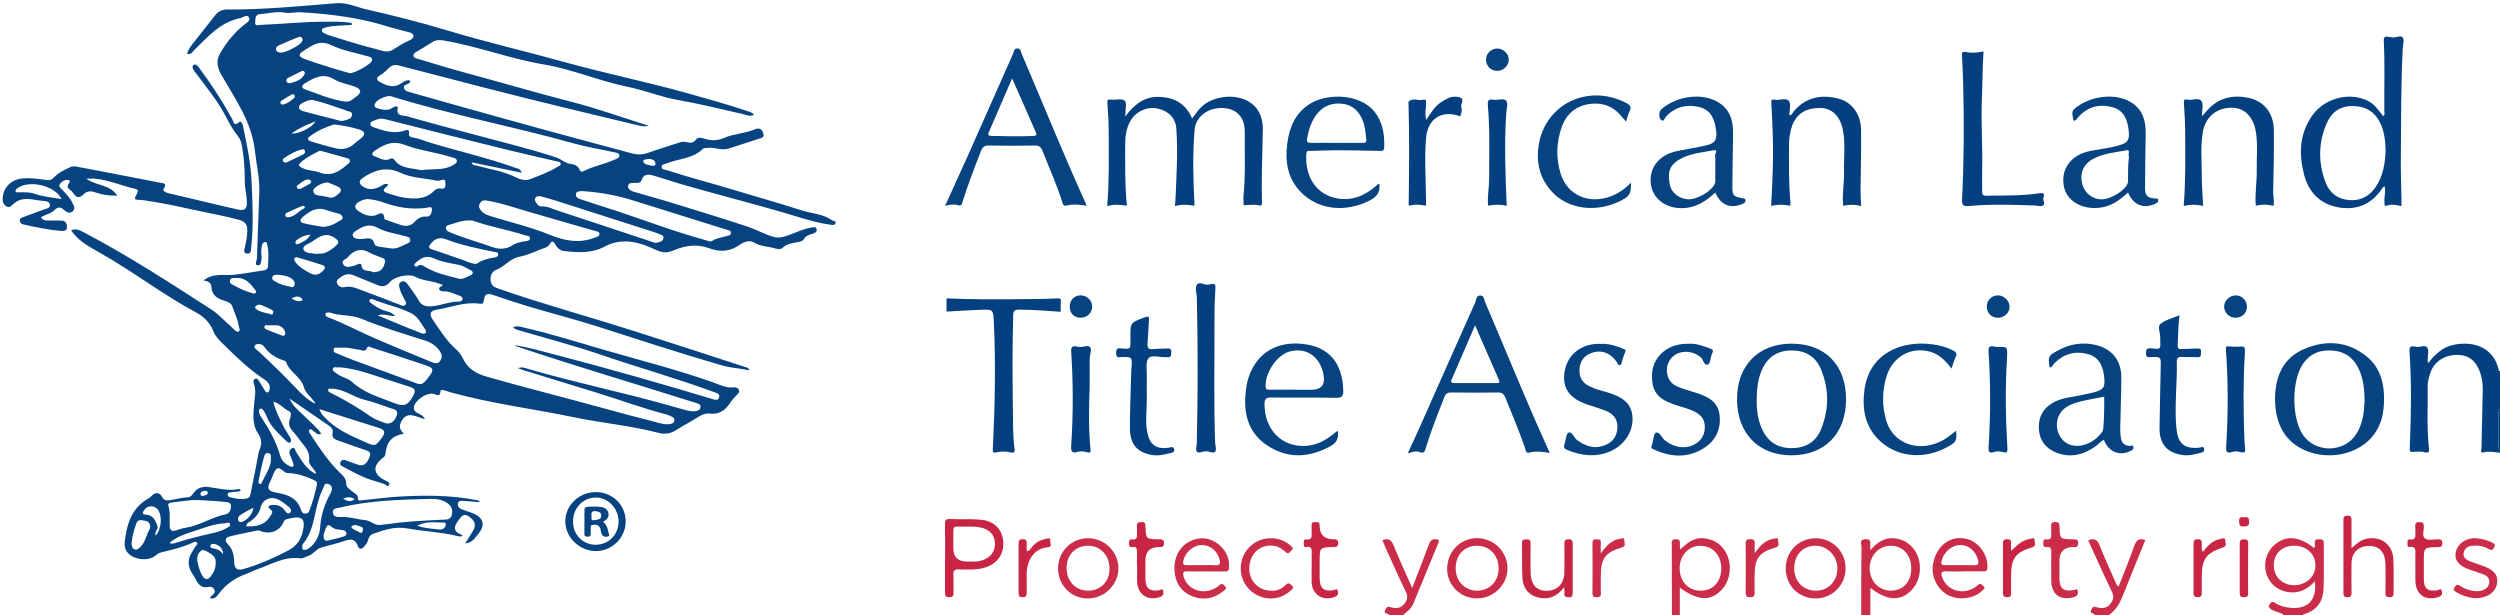 <svg xmlns="http://www.w3.org/2000/svg" id="Layer_2" viewBox="0 0 534.91 131.69"><defs><style>.cls-1{fill:#04407f;}.cls-2{fill:#c82443;}.cls-3{fill:#ca2c4a;}.cls-4{fill:#074381;}</style></defs><g id="Layer_1-2"><g><path class="cls-1" d="M534.91,96.87c-1.15-.09-2.27-.39-3.46-.09-.86,.22-.5-.58-.5-.93,.07-4.16,.18-8.31,.27-12.47,.02-1.17-.14-2.33-.49-3.45-.81-2.59-2.39-3.91-4.77-3.99-2.78-.1-5.07,1.34-5.94,3.79-.36,1.01-.62,2.05-.59,3.14,.09,4.3-.23,8.6,.27,12.89,.09,.74,.06,1.32-1,.99-.52-.16-1.12-.14-1.67-.1-1.58,.13-1.47,.16-1.4-1.5,.27-6.63,.37-13.27-.08-19.89-.07-.99,.16-1.28,1.09-1.11,.05,0,.1-.01,.14,0,.86,.39,2.07-.57,2.58,.26,.4,.64,.07,1.73,.07,2.61,0,.17,.03,.35,.06,.72,1.51-1.89,3.07-3.42,5.38-3.93,4.11-.92,8.61,.35,9.74,5.25,.04,.19,.08,.36,.3,.4v8.14c-.44,.36-.28,.85-.28,1.3-.02,1.94-.02,3.89,0,5.83,0,.53-.21,1.12,.28,1.58v.56Z"></path><path class="cls-3" d="M488.79,131.69c-.79-.76-1.97-.68-2.82-1.31-.4-.3-.74-.46-.35-1.08,.36-.57,.58-.67,1.17-.3,1.03,.66,2.19,.98,3.44,1.07,3.64,.27,5.57-1.79,5.05-5.66-1.6,1.67-3.41,2.67-5.74,2.27-1.44-.24-2.66-.87-3.59-2-1.86-2.26-1.67-5.74,.39-7.8,2.43-2.42,5.53-2.3,8.78,.39,.3-.31,.19-.7,.16-1.03-.09-.86,.42-.84,1.04-.86,.67-.02,.89,.2,.89,.88-.03,3.18,.07,6.37-.04,9.54-.09,2.63-1.22,4.67-3.93,5.52-.2,.06-.49,.03-.51,.36h-3.94Zm2.09-14.92c-2.63,0-4.37,1.67-4.37,4.2,0,2.46,1.87,4.26,4.4,4.24,2.54-.02,4.48-1.82,4.51-4.19,.03-2.46-1.89-4.26-4.54-4.26Z"></path><path class="cls-3" d="M398.23,131.69c.01-4.9,0-9.81,.06-14.71,0-.58-.55-1.54,.83-1.61,1.42-.07,.98,.86,1.04,1.56,.02,.18,.03,.36,.07,.76,1.42-1.65,3-2.73,5.12-2.51,1.48,.15,2.79,.77,3.8,1.89,2.22,2.43,2.19,6.7-.06,9.1-2.38,2.54-5.2,2.45-8.9-.37v5.9h-1.97Zm10.72-9.98c.03-2.9-1.76-4.93-4.37-4.94-2.51-.01-4.49,2.04-4.54,4.71-.05,2.74,1.9,4.88,4.47,4.9,2.66,.02,4.4-1.82,4.43-4.68Z"></path><path class="cls-3" d="M357.73,131.69c-.01-5-.03-10-.03-15,0-.62-.21-1.33,.89-1.32,1.15,.01,.77,.79,.84,1.36,.02,.18,.03,.37,.06,.86,1.48-1.39,2.91-2.6,4.92-2.43,1.98,.16,3.56,1,4.66,2.7,1.68,2.61,1.3,6.42-.87,8.52-2.37,2.29-4.87,2.15-8.78-.62v5.93h-1.69Zm1.65-10.12c0,2.84,1.85,4.82,4.52,4.82,2.61,0,4.38-1.92,4.39-4.76,.01-2.85-1.86-4.86-4.5-4.85-2.5,0-4.41,2.08-4.41,4.8Z"></path><path class="cls-3" d="M297.27,131.69c-.02-.23-.2-.26-.38-.33-.37-.16-.82-.26-.49-.87,.23-.43,.3-.79,1-.6,1.04,.29,2.14,.41,2.98-.58,.67-.8,.98-1.56,.44-2.65-1.52-3.1-2.9-6.26-4.33-9.4-.25-.55-.47-1.11-.71-1.69,1.32-.48,1.95-.03,2.44,1.2,1.17,2.93,2.51,5.79,3.94,9.04,1.29-3.35,2.48-6.34,3.59-9.37,.29-.77,.66-1.14,1.51-1.05,.54,.06,.77,.13,.51,.75-1.81,4.34-3.58,8.7-5.38,13.05-.46,1.11-1.43,1.77-2.31,2.51h-2.81Z"></path><path class="cls-3" d="M448.29,131.69c-.02-.57-1.36-.25-.82-1.23,.23-.42,.3-.77,1-.57,1.14,.33,2.32,.38,3.15-.79,.55-.77,.74-1.47,.27-2.44-1.75-3.64-3.39-7.34-5.1-11.07,1.29-.46,1.97-.16,2.46,1.11,1.01,2.6,2.19,5.13,3.32,7.69,.16,.37,.23,.82,.74,1.11,1.14-2.92,2.33-5.8,3.36-8.73,.43-1.21,1.02-1.68,2.36-1.23-1.57,3.87-3.17,7.73-4.7,11.62-.71,1.8-1.55,3.45-3.24,4.52h-2.81Z"></path><path class="cls-4" d="M534.91,96.31c-.49-.45-.27-1.05-.28-1.58-.03-1.94-.02-3.89,0-5.83,0-.44-.16-.94,.28-1.3v8.7Z"></path><path class="cls-4" d="M160.25,79.22c-1.97-.41-3.9-.5-5.78-1.04-8.99-2.59-17.88-5.53-26.79-8.37-4.79-1.52-9.66-2.77-14.48-4.2-2.58-.77-5.14-1.64-7.69-2.5-1.3-.44-1.83-.19-1.98,1.16-.07,.68-.4,.79-.91,.71-3.2-.47-6.15,.81-9.21,1.29-1.36,.21-1.64,.94-.84,2.09,1.56,2.26,2.98,4.63,5.12,6.46,.68,.58,1.14,1.47,1.58,2.29,1.08,2.01,2.86,2.91,4.97,3.51,7.61,2.19,15.3,4.09,22.93,6.2,4.71,1.3,9.44,2.55,14.17,3.76,.77,.2,1.55,.3,2.33,.08,.33-.09,.58-.29,.62-.67,.04-.37-.11-.63-.45-.78-.38-.17-.75-.39-1.15-.5-5.18-1.35-10.2-3.21-15.31-4.78-5.21-1.6-10.42-3.2-15.63-4.8-.25-.08-.49-.19-.91-.36,.83-.31,1.43-.07,2.01,.11,10.05,2.97,20.34,5.03,30.42,7.9,1.25,.36,2.5,.73,3.77,1.05,.49,.12,1.02,.2,1.53,.17,.57-.02,1.23-.24,1.32-.84,.1-.67-.54-.81-1.11-.99-12.73-4.02-25.54-7.79-38.19-12.04-.16-.05-.32-.13-.45-.27,2.98,.45,5.86,1.29,8.76,2.05,11.22,2.93,22.37,6.11,33.47,9.45,.52,.16,1.22,.43,1.47-.26,.29-.77-.37-.96-.99-1.19-7.91-2.91-16.02-5.18-23.99-7.91-5.77-1.98-11.67-3.53-17.52-5.24-.52-.15-1.1-.22-1.55-.74,.8-.4,1.56-.11,2.28,.06,6,1.37,11.86,3.23,17.77,4.94,7.55,2.18,15.18,4.13,22.6,6.74,1.49,.52,2.89,1.31,4.56,1.12,.47-.05,.98,.12,1.13,.63,.14,.46-.24,.75-.54,1.06-.45,.47-.92,.95-1.27,1.49-1.06,1.65-2.36,2.7-4.5,2.43-1.04-.13-1.99,.43-2.86,.99-1.41,.91-2.93,1.65-4.33,2.56-1.24,.81-2.46,.91-3.73,.57-5.93-1.54-12.04-2.08-18.01-3.32-8.76-1.82-17.67-2.91-26.32-5.31-.54-.15-1.06-.34-1.6-.49-.27-.08-.71-.13-.72,.17-.05,1.4-.87,.75-1.5,.61-1.48-.34-3.99,1.37-4.2,2.87-.09,.63,.29,.93,.74,1.22,.52,.34,1.25,.41,1.62,1.33-1.92-.48-3.91-2.04-5.17,.77-.47,1.04,.04,1.65,.64,2.35-2.54,.44-3.62,1.64-3.92,4.35-.05,.46-.3,.61-.6,.84-2.15,1.68-2.03,3.37,.32,4.68,.12,.07,.27,.09,.38,.17,.33,.23,.95,.39,.71,.87-.3,.59-.72-.03-1.04-.15-1.18-.44-2.41-.73-3.57-1.15-1.9-.7-3.67-1.76-5.48-2.68-.39-.2-.53-.56-.3-.94,.24-.4,.58-.52,1.07-.32,.9,.37,1.84,.67,2.76,.98,1.04,.35,1.76-.19,2.37-1.69,.43-1.07-.28-1.27-1.03-1.52-1.81-.61-3.61-1.24-5.4-1.89-.86-.31-1.8-.5-1.47-1.87,.19-.76-.54-1.24-1.12-1.64-2.6-1.79-5.2-3.58-8.12-5.58,.85,1.87,2.25,2.81,3.39,3.96,1.14,1.15,2.42,2.16,3.41,3.54-.83,.43-1.18-.22-1.64-.52-.26-.17-.52-.59-.82-.35-.38,.3-.06,.69,.13,.99,1.85,2.87,3.75,5.7,6.19,8.13,.71,.71,1.51,1.3,1.48,2.54-.02,.74,.85,1.17,1.4,1.67,.46,.41,1.15,.55,1.11,1.45-.03,.6,.66,.37,1,.34,2.46-.23,4.92-.59,7.38-.74,5.69-.35,11.38-.39,17.02,.73,.27,.05,.58,.02,.64,.44-1.15-.1-2.3-.21-3.44-.28-.5-.03-1.12-.1-1.23,.61-.08,.58,.31,.98,.81,1.19,.82,.33,1.68,.55,2.49,.89,2.17,.88,2.62,2.49,1.14,4.29-.71,.85-1.28,1.97-2.88,2.13,.65-1.03,1.23-1.89,1.73-2.78,.55-.97,.46-1.84-.45-2.62-1.15-.99-1.68-.97-2.56,.24-.08,.11-.15,.23-.24,.35q-1.7,2.19,.97,3.02c-.31,.47-.76,.27-1.12,.19-3.55-.86-7.2-.99-10.78-1.63-2.55-.46-4.89,.33-7.23,1.17-.56,.2-.92,.63-1.05,1.22-.13,.56-.45,1.03-.82,1.45-.53,.61-1.1,.84-1.45-.14-.5-1.4-1.39-1.49-2.66-1.06-1.67,.57-3.4,.97-5.1,1.45-1.11,.31-1.69,1.45-2.8,1.8-.57,.18-1.11,.6-1.72,.52-3.49-.47-6.37,1.39-9.46,2.44-.61,.21-1.18,.55-1.79,.77-2.37,.84-4.43,2.1-5.99,4.14-.46,.61-.96,1.41-1.97,1.23-.08-.36,.14-.48,.31-.63,.36-.3,.79-.57,.56-1.14-.23-.55-.7-.82-1.24-.7-2.16,.5-2.51-1.4-3.33-2.55-.93-1.29-1.32-2.79-.55-4.35,.31-.62,.71-1.21,1.08-1.8,.16-.25,.59-.44,.25-.81-.29-.31-.62-.07-.9,.06-2.05,.93-4.21,1.48-6.39,1.98-.5,.11-.98,.27-1.38,.64-1.65,1.52-5.11,1.08-6.36-.79-.63-.95-.39-2.03-.26-3,.48-3.5,1.75-6.58,5.08-8.38,.25-.14,.42-.34,.61-.54,.75-.77,1.66-.65,2.1,.19,.47,.91,1.09,.9,1.83,.79,1.24-.19,2.45-.57,3.73-.6,.56-.01,.93-.48,1.21-.88,.87-1.25,2.06-1.5,3.45-1.3,2.11,.31,4.21,.86,6.38,.38,.06-.01,.17,.19,.32,.35-.71,.41-1.48,.19-2.18,.38-.26,.07-.59,.01-.64,.39-.04,.33,.16,.57,.44,.64,1.18,.29,2.38,.55,3.6,.29,.91-.19,.86-1.04,.99-1.67,.53-2.46,.98-4.93,1.46-7.39,.09-.46,.14-.94,.33-1.36,.57-1.26,.46-2.36-.33-3.53-1.4-2.1-.95-4.53-.77-6.81,.1-1.25,.4-2.42-.07-3.65-.14-.38-.3-1.03,.28-1.22,.46-.15,.7,.37,.92,.71,.4,.63,.76,1.29,1.17,1.91,.11,.17,.4,.37,.55,.33,.16-.04,.32-.33,.38-.53,.31-1.18-.42-1.83-1.27-2.39-3.19-2.09-5.89-4.75-8.59-7.4-.84-.82-1.7-1.67-2.13-2.76-.73-1.85-2.06-3.16-3.71-4.04-7.17-3.85-13.61-8.86-20.7-12.84-2.26-1.27-4.5-2.47-6.04-4.73,.97-.46,1.77-.08,2.55,.33,9.47,4.96,18.43,10.78,27.41,16.57,1.61,1.04,2.78,2.44,4.2,3.62,.18,.15,.3,.37,.49,.49,.41,.25,.74,.96,1.25,.6,.36-.25-.01-.86-.08-1.31-.19-1.4-.88-2.62-1.29-3.93-.26-.83-.98-1.09-1.69-1.3-1.53-.46-2.74-1.15-2.83-2.99-.04-.92-.79-1.24-1.69-1.36,1.99-1.65,4.26-1.03,6.36-1.21,2.19-.2,4.34-.66,6.51-.93,.53-.07,.92-.38,.93-.9,.03-1.49,.25-2.99-.13-4.47-.07-.29-.03-.74-.49-.72-.35,.02-.6,.35-.66,.65-.12,.54-.16,1.1-.17,1.66-.01,.37,.14,.75,.09,1.11-.1,.62-.09,1.65-.79,1.57-.84-.09-.24-.99-.22-1.52,.15-4.71,.36-9.42,.51-14.13,.1-3.03-.61-5.9-.94-8.84-.67-6.18-4.19-11.05-7.13-16.18-.96-1.67-1.25-3.12-.25-4.81,1.34-2.27,2.95-4.29,5.03-5.95,.5-.4,1.45-.89,1.1-1.57-.42-.83-1.23-.03-1.86,.1-4.28,.83-6.93,3.99-9.84,6.81-.4,.38-.65,1.09-1.55,.85,.32-1.27,1.21-2.16,1.95-3.12,1.3-1.71,2.69-3.35,3.98-5.06,.68-.9,1.5-1.32,2.62-1.32,7.82,.05,15.59-.73,23.37-1.35,2.28-.18,4.26,.82,6.35,1.3,5.8,1.33,11.57,2.77,17.29,4.5,8.33,2.52,16.82,4.47,25.21,6.81,8.79,2.44,17.74,4.24,26.53,6.72,4.12,1.16,8.24,2.31,12.3,3.67,.55,.19,1.18,.26,1.69,.86-.88,.49-1.64,.04-2.32-.12-4.63-1.05-9.23-2.2-13.92-3.02-3.67-.64-7.15-2.09-10.79-2.83-6.08-1.23-11.83-3.76-17.93-4.78-7.28-1.22-14.19-3.91-21.45-5.13-.9-.15-1.64-.13-2.39,.33-1.07,.66-2.13,1.34-3.22,1.98-.42,.24-.9,.46-.82,1,.07,.49,.64,.53,1.01,.64,3.38,1.02,6.76,2.06,10.17,2.98,7.55,2.03,15.05,4.26,22.63,6.2,5.47,1.4,10.8,3.33,16.55,5.14-.92,.15-1.43,.09-1.97-.03-11.1-2.64-22.2-5.3-33.25-8.15-6.08-1.57-12.16-3.14-18.24-4.73-.87-.23-1.52-.13-2.16,.51-.63,.63-1.28,1.23-2.06,1.68-.7,.41-.62,.9,.02,1.27,1.51,.87,3.04,1.47,4.71,.31,.55-.38,1.14-.76,1.86-.55,.06,.39-.15,.48-.35,.62-.39,.27-1.15,.29-.98,.98,.15,.58,.78,.75,1.33,.9,3.67,1.04,7.34,2.08,11.02,3.11,6.23,1.74,12.45,3.48,18.69,5.18,5.92,1.62,11.85,3.2,17.77,4.79,1.14,.31,2.25,.29,3.41-.12,2.28-.82,4.6-1.49,6.89-2.26,.48-.16,.9-.11,1.36-.02,.74,.16,1.43,.24,2-.53,.51-.69,1.33-.37,1.95-.18,1.4,.43,2.73,.39,4.07-.2,2.1-.92,4.46-.92,6.58-1.84,.57-.25,1.36-.35,1.74,.62,.26,.67,.25,1.04-.48,1.27-2.3,.74-4.6,1.5-6.91,2.24-1.54,.49-3.04-.44-4.58-.14-.27,.05-.64-.03-.8,.12-2.17,2.19-5.25,2.13-7.87,3.19-.4,.16-1.06,.17-1.03,.77,.03,.6,.68,.53,1.09,.66,4.69,1.53,9.48,2.75,14.2,4.19,4.85,1.48,9.75,2.82,14.57,4.39,2.2,.71,4.63,.74,6.6,2.16,.26,.19,.9,.02,.74,.59-.14,.52-.7,.4-1.09,.35-2.41-.33-4.74-1-7.06-1.71-8.23-2.51-16.59-4.57-24.86-6.97-2.01-.58-3.99-1.28-6-1.85-1.01-.28-2.06-.4-2.49,.99-.22,.7-.87,.58-1.43,.6-.56,.01-1.31-.09-1.44,.56-.15,.77,.6,1.13,1.21,1.32,2.36,.72,4.75,1.34,7.11,2.06,5.74,1.77,11.49,3.51,17.19,5.39,1.85,.61,3.57,1.59,5.44,2.17,1.37,.43,2.57-.02,3.79-.48,1.44-.54,2.84-1.2,4.37-1.45,.4-.07,1.06-.31,1.22,.29,.16,.62-.41,.88-.92,1.02-.73,.21-1.41,.41-1.81,1.16-.19,.36-.66,.48-1.08,.57-1.22,.26-2.49,.3-3.48,1.28-.39,.39-1.09,.28-1.63,.11-1.45-.45-3.01-.36-4.4-1.22-1.04-.65-2.28-.16-3.18,.48-2.08,1.47-4.21,1.57-6.5,.71-2.7-1.02-5.3-.53-7.86,.55-1.23,.52-2.29,.39-3.57-.22-3.48-1.65-7.19-2.68-10.87-.71-2.84,1.52-5.74,1.3-8.7,.99-.87-.09-1.55-.71-1.93-1.44-.44-.85-.82-.69-1.17-.06-.31,.56-.82,.73-1.34,.91-1.71,.62-3.41,1.48-5.13,1.79-2.08,.38-3.14,2.12-4.94,2.78-.93,.34-1.4,1.29-1.23,2.43,.16,1.09,.95,1.38,1.82,1.68,9.24,3.21,18.68,5.8,28,8.75,8.25,2.62,16.48,5.31,24.72,7.99,.27,.09,.68,.09,.79,.74Zm-101.78,6.71v-.17h-.11l.14,.15c.34,1.79,1.21,3.38,1.99,5,.46,.96,1.1,1.83,1.61,2.76,.15,.27,.31,.66,.05,.92-.29,.29-.61,.06-.84-.17-1.59-1.63-3.43-3.06-4.25-5.3-.16-.43-.38-.86-.65-1.23-.17-.23-.39-.63-.78-.39-.33,.2-.25,.58-.16,.89,.07,.27,.2,.53,.35,.76,1.75,2.6,3.25,5.3,4.13,8.34,.28,.98,1.01,1.78,2.01,2.23,.2,.09,.49,.23,.64,.15,.29-.14,.23-.49,.14-.75-.2-.57-.39-1.14-.66-1.68-.35-.69-.11-1.3,.43-1.55,.6-.28,.63,.5,.86,.83,.59,.84,1.07,1.76,1.7,2.57,.67,.85,1.4,1.68,2.62,2.1-.39-1.2-1.7-1.84-1.56-2.9,.21-1.63-.63-2.64-1.51-3.72-.68-.83-1.28-1.74-2-2.53-.74-.81-.98-1.63-.57-2.68,.2-.52,.37-1.33-.14-1.55-1.25-.55-2.07-1.76-3.44-2.07Zm26.14-63.17c.37,.03,.57,.12,.52,.28-.53,1.89,1.15,1.61,1.99,1.85,5.24,1.5,10.5,2.88,15.76,4.28,5.4,1.44,10.82,2.77,16.13,4.51,1.09,.36,1.91,1.26,3.01,1.38,.93,.11,1.62,.36,1.99,1.24,.18,.43,.44,.54,.88,.31,2.08-1.07,4.41-1.46,6.53-2.42,.47-.21,1.15-.37,1.1-.93-.05-.56-.75-.6-1.23-.71-2.87-.63-5.78-1.09-8.59-1.88-12.95-3.64-26.2-6.09-39.05-10.08-.81-.25-2.89,.67-3.32,1.4-.34,.57-.28,.97,.4,1.16,1.08,.29,2.16,.67,3.23-.08,.22-.16,.49-.24,.65-.32Zm16.29,11.99c.21,.61,.53,.56,.78,.63,2.95,.8,6.01,1.19,8.79,2.61,.86,.44,2.03,.73,3,.34,1.98-.8,4.02-1.5,5.84-2.65,.26-.16,.71-.28,.66-.64-.05-.44-.54-.44-.88-.52-3.4-.8-6.8-1.55-10.19-2.38-8.86-2.19-17.72-4.39-26.56-6.65-.92-.23-1.64,0-2.4,.35-.29,.13-.66,.24-.69,.63-.04,.47,.35,.63,.7,.76,2.02,.74,4.05,1.38,6.24,.84,.62-.15,1.52-.83,1.32,.7-.05,.38,.47,.61,.82,.65,1.08,.13,2.06,.59,3.08,.91,6.27,1.94,12.69,3.35,18.87,5.58,.47,.17,1.09,.15,1.34,1.05l-10.71-2.23ZM75.27,4.93v.4c-.69,.04-1.39,.08-2.08,.12-1.26,.08-2.52,.09-3.73,.5-.24,.08-.57,.16-.59,.51-.02,.33,.19,.5,.46,.62,.3,.13,.58,.32,.88,.41,3.34,1.01,6.65,2.14,10.04,2.95,1.18,.28,2.56,.99,3.76,.23,1.19-.75,2.34-1.51,3.64-2.05,.4-.17,.88-.49,.79-1.03-.08-.46-.56-.59-.97-.7-1.48-.41-2.98-.74-4.44-1.2-6.13-1.93-12.44-2.72-18.83-3.07-1.06-.06-2.18,.31-3.19,.1-1.82-.38-3.53,.19-5.28,.28-1.31,.07-1.04,1.22-1.13,1.88-.09,.75,.77,.46,1.19,.44,4.63-.18,9.23-.69,13.87-.67,1.88,0,3.75-.07,5.6,.27Zm49.05,35.94c-.17,.14-1.03-.11-1.1,.72-.06,.68,.54,.89,1.09,1.07,1.64,.53,3.27,1.09,4.91,1.6,7.32,2.3,14.46,5.15,21.87,7.16,.45,.12,.89,.39,1.34,.1,.88-.58,1.92-.67,2.89-.97,.42-.13,1.06-.12,1.07-.7,.01-.58-.61-.61-1.04-.74-6.52-2.04-13.04-4.07-19.55-6.12-3.64-1.15-7.36-1.89-11.49-2.12Zm-42.91,71.44c.46-.05,.93-.09,1.39-.15,3.93-.58,7.89-.78,11.85-.96,.86-.04,1.75,.06,2.02-1.02,.26-1.05-.04-1.9-.97-2.55-1.19-.83-2.55-.91-3.88-.88-6.44,.17-12.88,.33-19.18,1.87-.66,.16-1.43,.12-1.42,.97,.01,.91,.83,1.08,1.55,1.03,1.85-.13,3.59,.5,5.38,.67,1.21,.12,2.03,1.22,3.27,1.02Zm-31.31,7.7q-.03,2.29,1.78,1.8c3.43-.94,6.63-2.39,9.78-4.02,1.61-.84,2.59-2.07,3.04-3.76,.81-3.06,0-3.84-3.1-3-.32,.09-.69,.1-.87,.56-.8,1.99-2.92,2.85-4.91,2.06-.21-.08-.47-.19-.67-.15-2,.4-4.02,.78-6,1.28-.97,.24-1.14,.9-.39,1.65,1.1,1.11,1.29,2.52,1.35,3.58Zm44.65-59.06c-.42-.15-.72-.25-1.03-.35-1.58-.54-3.31-.54-4.82-1.37-1.32-.73-4.46-.1-5.43,1.08-.76,.92-1.59,1.17-2.71,.68-1.62-.71-3.29-1.3-4.9-2.02-1.11-.5-2.08-.36-3,.36-.39,.3-.98,.64-.78,1.2,.24,.65,.9,1.08,1.58,.91,1.44-.36,2.66,.27,3.9,.72,2.62,.95,5.21,2,7.82,2.98,.41,.15,.9,.51,1.32,.11,.47-.44-.04-.86-.2-1.25-.28-.69-.72-1.32-.91-2.03-.16-.57-.49-1.38,.34-1.72,.67-.28,1.12,.31,1.47,.8,.75,1.06,1.54,2.11,2.18,3.23,.63,1.11,1.49,1.33,2.68,1.26,2.02-.12,3.88-1.04,5.91-1.02,.3,0,.7-.09,.78-.47,.1-.47-.31-.69-.64-.79-1.07-.31-2.04-.94-3.2-.92-.43,0-.95-.01-1.12-.42-.24-.57,.55-.5,.77-.97Zm9.31-18.05c-.7-.13-1.16,.13-1.46,.78-.3,.64,.07,1.06,.43,1.48,.54,.63,1.31,.89,2.06,1.12,4.22,1.3,8.53,2.32,12.63,3.99,3.16,1.29,6.28,1.86,9.56,.57,.42-.17,1.01-.21,.97-.81-.03-.52-.57-.51-.97-.63-4.87-1.4-9.74-2.79-14.6-4.22-2.85-.84-5.67-1.82-8.62-2.28Zm-33.4,23.97c-.49,0-.94-.08-1.01,.31-.09,.52,.4,.65,.79,.8,3.26,1.26,6.34,2.91,9.54,4.31,4.13,1.81,8.31,3.5,12.47,5.22,.59,.24,1.24,.43,1.74-.3,.5-.73,.37-1.39-.07-2.06-.78-1.19-1.93-1.89-3.24-2.31-4.56-1.44-9.15-2.82-13.58-4.65-2.22-.92-4.61-.53-6.64-1.31Zm2.67,7.53c-.3,0-.54-.03-.77,0-.42,.07-1.07-.26-1.18,.39-.11,.67,.56,.76,1.02,.95,1.07,.44,2.12,.91,3.21,1.31,4.1,1.52,8.2,3.01,12.3,4.52,2.28,.84,2.27,1.18,4.1-1.3,.82-1.11,.64-1.58-.65-2.01-.66-.22-1.32-.45-1.99-.67-3.22-1.07-6.44-2.15-9.68-3.16-.33-.1-.95-.53-1.11-.07-.39,1.1-1.12,.54-1.71,.47-1.2-.13-2.37-.52-3.53-.45Zm9.71-34.99c-.11,.22-.13,.38-.23,.45-1.08,.79-.91,1.18,.35,1.56,1.12,.33,2.23,.72,3.38,.88,2.31,.32,4.6,.36,6.4-1.52,.4-.42,.9-.51,1.41-.43,1.15,.16,.91-.72,.94-1.28,.05-.91-.61-.57-1.08-.49-.22,.04-.46,.15-.67,.1-2.63-.59-5.41-.56-7.9-1.73-2.94-1.38-5.51-.57-7.99,1.09-.96,.64-.91,1.27,.05,1.9,1.21,.79,2.38,.57,3.58,0,.52-.25,.95-.8,1.76-.52Zm7.08-2.98c1.8-.33,3.6-.05,5.33-.5,.49-.13,.98-.3,1.42-.56,.39-.23,.94-.49,.88-1-.06-.52-.63-.56-1.08-.71-3.32-1.09-6.86-1.42-10.09-2.67-2.65-1.02-4.48-.03-6.43,1.29-.5,.34-.84,.87,.06,1.18,1.07,.36,2.08,1.17,3.31,.5,.27-.14,.61-.1,.77,.13,1.44,2.11,3.82,1.8,5.83,2.33ZM42.41,107c-1.93-.09-3.8,.35-5.7,.52-.43,.04-.83,.23-.69,.67,.47,1.47,.21,2.96,.3,4.44,.05,.84,.47,1.14,1.31,.86,.7-.24,1.42-.47,2.15-.58,3.02-.46,5.56-2.31,8.56-2.88,.77-.15,1.1-1.06,1.08-1.81-.02-.81-.91-.78-1.42-.84-1.85-.21-3.72-.27-5.58-.39Zm30.08-28.41c-.42,.13-1.05-.27-1.25,.26-.18,.5,.44,.76,.77,1.04,.97,.82,2.38,.97,3.29,1.81,2.62,2.43,5.98,3.32,9.16,4.58,2.02,.8,2.84,.42,3.91-1.55,.65-1.21,.5-1.59-.82-2.01-1.69-.54-3.37-1.07-5.05-1.62-3.28-1.07-6.51-2.29-10.01-2.52Zm27.68-31.43c-1.23,.02-2.37,.43-3.52,.8-.52,.17-1.25,.16-1.24,.87,.01,.63,.69,.79,1.21,1.01,2.75,1.15,5.63,1.91,8.42,2.93,1.64,.6,3.12,.68,4.64-.31,.78-.51,1.72-.68,2.65-.84,.43-.07,1.07-.07,1.08-.66,0-.52-.63-.49-.99-.6-3.67-1.18-7.49-1.82-11.13-3.11-.34-.12-.74-.07-1.12-.09Zm-25.31-31.51c.99,.07,4.32-1.84,4.64-2.52,.33-.69-.1-.88-.67-1.05-2.68-.77-5.5-1.24-7.97-2.43-2.56-1.24-4.18,.16-5.96,1.26-1.12,.69-1.02,1.22,.22,1.69,1.96,.73,3.96,1.34,5.96,1.97,1.33,.42,2.68,.77,3.78,1.09Zm65.34,36.34c.72-.2,1.61-.2,1.75-1.01,.13-.78-.76-.78-1.27-1.04-.17-.08-.34-.15-.52-.21-6.94-2.23-13.88-4.45-20.82-6.67-1.19-.38-2.4-.74-3.61-1.05-.44-.11-.98-.08-1.22,.39-.22,.42,.11,.8,.34,1.15,.24,.38,.6,.66,1.03,.62,1.17-.1,2.16,.47,3.2,.81,6.31,2.06,12.61,4.17,18.92,6.26,.75,.25,1.49,.5,2.21,.74Zm-72.41,51.74c.16-.72-.31-.87-.82-1.1-1.74-.8-3.53-1.36-5.47-1.42-.86-.03-1.48-1.41-2.25-.93-.63,.39-.79,1.51-1.21,2.28-1.08,2-.79,2.56,1.46,2.93,2.26,.37,4.18,1.22,4.92,3.66,.12,.41,.4,.76,.9,.74,.32-.02,.63-.06,.79-.45,.77-1.85,1.27-3.78,1.68-5.7Zm10.86-61.15c-.48,.05-1.2,.22-1.85,.6-.99,.57-1.07,1.31-.16,1.96,.98,.7,2.13,1.18,3.37,1.02,.9-.12,2.09-1.45,2.25,.71,0,.07,.24,.12,.37,.17,1.1,.39,2.18,.82,3.29,1.15,.94,.27,1.95,.15,2.61-.56,.78-.83,1.51-1.39,2.75-1.29,.88,.07,1.12-.92,1.14-1.51,.03-.8-.79-.42-1.18-.36-3.08,.41-6.03-.04-8.93-1.06-1.1-.39-2.22-.72-3.66-.82Zm-7.16-15.96c-1.67,.52-3.58,1.32-5.25,2.59-.81,.62-.02,.95,.49,1.11,1.64,.5,3.3,.97,4.97,1.39,1.53,.39,2.94,.13,4.14-.99,.47-.44,1.04-.79,1.53-1.22,.82-.7,.71-1.39-.32-1.73-1.68-.55-3.42-.89-5.56-1.14Zm-3.09,60.95c.16,.83,.62,1.22,1.03,1.67,2.32,2.55,5.38,3.88,8.44,5.24,2.43,1.08,2.41,1.1,3.91-.93,.66-.89,.58-1.58-.51-1.93-4.23-1.35-8.47-2.67-12.87-4.05Zm5.55-65.84c.94,.12,1.55-.53,2.2-1,1.31-.95,1.22-1.65-.29-2.21-1.43-.53-3.04-.74-4.32-1.52-2.43-1.49-4.34-.35-6.3,.83-.53,.31-.93,.95-.07,1.25,2.88,1.01,5.69,2.29,8.78,2.66Zm27.95,34.76c1.09-.76,2.47-1.2,3.94-1.41,.38-.05,.77-.18,.75-.67-.03-.54-.5-.43-.85-.51-3.46-.71-6.94-1.41-10.24-2.67-1.53-.58-2.44-.15-3.36,.95-.51,.61-.44,.94,.32,1.19,2.24,.75,4.48,1.51,6.7,2.31,.83,.3,1.62,.7,2.73,.81Zm-33.43-24.26c-1.48,.73-3.03,1.49-4.27,2.67-.56,.52,.12,.87,.57,1.09,1.15,.55,2.47,.48,3.63,.92,2.58,.98,4.37-.35,6.12-1.88,.48-.42,.53-.94-.18-1.16-1.91-.57-3.83-1.07-5.87-1.64Zm2.53,50.96c-.29,0-.71-.19-.8,.26-.06,.29,.24,.45,.51,.58,3.01,1.5,5.91,3.18,8.66,5.12,.86,.6,1.92,.93,2.91,1.33,1.09,.45,2.13-.2,2.61-1.59,.41-1.19-.55-1.29-1.27-1.53-1.85-.63-3.67-1.36-5.57-1.8-2.44-.56-4.44-2.36-7.05-2.38Zm12.43-30.08c1.31,.3,2.36-.4,3.46-.89,.41-.18,.95-.33,.87-.94-.07-.59-.61-.62-1.05-.74-1.96-.56-4.1-.81-5.85-1.76-2-1.09-3.33-.28-4.82,.69-.31,.2-.64,.51-.57,.9,.08,.47,.53,.62,.94,.72,.27,.06,.56,.04,.84,.05,1.08,.04,2.44-.76,2.89,1.1,.09,.35,.73,.53,1.21,.58,.69,.08,1.39,.19,2.08,.29Zm1.13,14.51c-1.32,.08-2.4-.64-3.72-.13,2.34,.97,4.47,1.86,6.6,2.74,.9,.37,1.81,.73,2.73,1.07,.3,.11,.69,.19,.91-.1,.1-.13,.05-.49-.06-.65-.88-1.25-1.56-2.75-2.95-3.48-2.6-1.35-5.53-1.88-8.24-3-.23-.09-.61-.18-.74,.13-.17,.38,.18,.58,.45,.77,.95,.67,1.91,1.31,3.07,1.6,.66,.16,1.3,.35,1.96,1.05Zm13.86-7.92c.8-.03,1.5-.43,2.2-.76,.79-.37,.65-.86,0-1.18-.83-.4-1.58-.93-2.54-1.11-1.77-.34-3.62-.62-5.24-1.36-1.74-.79-2.78-.04-3.91,.96-.19,.17-.34,.36-.22,.59,.13,.24,.42,.27,.6,.12,.74-.61,1.24-.06,1.86,.28,2.25,1.25,4.74,1.82,7.25,2.45Zm-30.95,26.69c-.07-.16-.12-.33-.22-.46-.75-1-1.9-1.89-2.2-3.01-.65-2.36-3.15-3.29-3.86-5.5-.03-.11-.2-.21-.33-.25-1.77-.56-3.28-1.43-4.37-3.04-.33-.49-1.45-.75-1.9-.28-.53,.57,.36,.96,.76,1.34,2.73,2.55,5.41,5.14,7.98,7.85,1.21,1.28,2.47,2.52,4.14,3.36Zm-.56-64.99c-.81-.07-1.29,.23-1.81,.44-.54,.22-1.13,.58-1.13,1.12,0,.63,.74,.78,1.25,.92,2.1,.58,4.22,1.15,6.34,1.63,.62,.14,1.24,.5,1.91,.32,.75-.2,1.73-.3,1.85-1.21,.11-.89-.91-.72-1.43-1.03-.12-.07-.26-.11-.39-.15-2.24-.76-4.47-1.59-6.59-2.04Zm12.83,36.86c.44-.06,.77-.06,1.08-.15,1-.27,1.33-1.13,1.54-1.98,.23-.96-.7-.92-1.23-1.18-.62-.31-1.32-.47-1.91-.82-1.87-1.11-3.45-.73-4.77,.88-.39,.48-1.53,.69-1.03,1.53,.5,.84,1.49,.52,2.3,.34,.31-.07,.59-.28,.9-.38,.26-.08,.69-.15,.71,.18,.12,1.74,1.73,.98,2.41,1.56Zm-14.27,59.36c.07-.03,.34-.11,.56-.26,1.56-1.1,2.37-2.89,2.47-4.51,.17-2.66,.94-4.99,2.2-7.25,.44-.78,.55-1.62-.38-2.02-1.02-.44-.99,.64-1.31,1.17-.05,.08-.06,.18-.1,.26-1.76,3.67-1.34,8.12-4.13,11.43-.13,.15-.08,.45-.1,.68-.04,.43,.17,.6,.79,.51Zm3.65-69.07c1.43-.08,2.46-.62,3.45-1.24,.32-.2,.86-.34,.71-.89-.12-.44-.53-.62-.95-.74-.85-.24-1.71-.44-2.54-.74-2.07-.76-3.59,.29-5.03,1.52-.45,.38-.78,1.04,.06,1.26,1.48,.39,3.01,.59,4.3,.83Zm-16.43,64.08c2.07,.05,3.9-.17,5.11-2.16,.39-.64,.78-.94,.02-1.52-.82-.63-.16-.82,.38-.89,1.09-.14,2.01,.2,2.7,1.12,.29,.4,.7,.98,1.2,.49,.45-.44,0-.97-.4-1.3-.66-.52-1.32-1.05-2.06-1.43-1.72-.89-3.48-.09-3.9,1.72-.29,1.25-1.13,2.1-2.11,2.85-.35,.27-.9,.34-.93,1.14Zm15.61-58.36c1.12,.09,2.31-.58,3.4-1.52,.94-.82,.91-1.18-.14-1.89-1.89-1.28-3.36-.15-4.82,.86-.69,.48-2.06,.83-1.81,1.61,.32,.97,1.73,.8,2.72,1,.09,.02,.18-.01,.65-.06Zm-22.14,66.07c0-.21-.01-.67-.26-1.1-.35-.63-2.32-1.79-2.74-1.5-.91,.63-1.11,1.57-.87,2.6,.23,.99,.46,1.98,1.01,2.86,.53,.84,1.11,.97,1.75,.17,.65-.81,1.13-1.7,1.1-3.03Zm-9.91-4.17c.5,.27,.88,.14,1.2,.03,2.61-.83,5.26-1.53,7.94-2.1,1.1-.24,2.16-.54,3.13-1.13,.35-.21,.88-.32,.67-.87-.19-.52-.62-.16-.96-.14-2.55,.1-4.89,1.11-7.26,1.87-1.64,.52-3.32,1.12-4.72,2.35Zm-8.08-.11c-.04,.59,.02,1.21,.58,1.47,.59,.27,1.04-.26,1.41-.64,.99-1.01,1.15-2.47,1.85-3.66,.33-.57,.08-1.63-.83-1.77-.66-.1-1.67-.53-2.03,.57-.44,1.31-.85,2.64-.97,4.03ZM70.14,39.04c-1.31-.02-3.21,1.16-3.1,1.82,.2,1.19,1.36,.87,2.14,1.12,.31,.1,.67,.04,.96,.17,1.08,.47,1.76-.24,2.45-.82,.47-.4,.48-.99-.09-1.29-.85-.45-1.78-.76-2.37-1Zm-6.56,16.03c-.27-.02-.5-.03-.6,.25-.1,.31,.06,.54,.23,.76,.83,1.12,2,1.76,3.2,2.4,1.15,.61,1.94,.21,2.73-.57,.46-.45,.56-.96-.13-1.19-1.8-.6-3.63-1.12-5.42-1.66Zm5.66,59.3c-.07,.95,.17,1.44,.92,1.29,1.13-.23,2.25-.54,3.36-.86,.31-.09,.63-.37,.61-.69-.02-.4-.38-.62-.78-.68-.83-.12-1.78-.11-2.38-.68-.76-.72-1-.3-1.27,.32-.22,.51-.37,1.04-.46,1.31Zm-18.35-54.89c-.7,.07-1.44-.2-1.66,.47-.25,.78,.59,.99,1.06,1.24,1.18,.64,2.41,1.21,3.73,1.54,.23,.06,.46,.14,.66-.05,.23-.22,.09-.43-.05-.61-1-1.32-2.03-2.59-3.74-2.59ZM60.23,11.25c.95-.01,3.78-1.48,4.28-2.2,.2-.29,.34-.57,.15-.9-.21-.35-.55-.32-.87-.19-1.33,.55-2.67,1.08-3.98,1.68-.4,.18-.92,.47-.74,1.04,.16,.5,.68,.57,1.17,.58Zm-26.94,103.36c1.29-1.35,1.49-4.32,.46-5.6-.76-.94-2.19-.9-2.86,.09-.34,.5-.69,.96,.4,1.03,1.44,.08,1.98,1.23,2.4,2.4,.25,.7-.69,1.2-.39,2.09Zm24.69-16.25c-.14-.51,.25-1.27-.55-1.42-.75-.14-.9,.65-1.02,1.11-.43,1.6-.75,3.24-1.09,4.87-.05,.23-.02,.49,.2,.61,.17,.09,.35,.05,.45-.17,.72-1.65,1.88-3.12,2.01-5Zm1.69-39.56c-.49,.04-1.16-.13-1.37,.41-.28,.71,.47,.92,.9,1.19,.79,.49,1.71,.67,2.61,.87,.43,.1,.9,.45,1.17-.21,.22-.56-.02-.97-.44-1.34-.83-.7-1.85-.77-2.86-.92Zm29.57,53.69c1.42,.46,2.65,.6,3.9,.71,.56,.05,1.09,.22,1.64-.04,.38-.18,.55-.48,.6-.87,.03-.27-.06-.49-.35-.48-1.87,.03-3.8-.4-5.78,.69Zm-30.86-42.88c-.35,0-.55-.03-.72,0-.37,.09-.94-.28-1.07,.27-.12,.51,.46,.63,.82,.78,.89,.38,1.8,.7,2.71,1.05,.25,.1,.55,.26,.77,.01,.24-.27,.16-.62,.03-.92-.54-1.2-1.59-1.27-2.54-1.2Zm6.88-37.1c-.02-.63-.4-.59-.7-.52-1.42,.31-2.61,1.11-3.81,1.86-.23,.14-.38,.42-.13,.71,.21,.24,.47,.3,.75,.17,1.13-.53,2.25-1.06,3.37-1.6,.3-.14,.54-.36,.53-.62Zm-3.28-14.69c1.16-.32,2.36-.59,3.06-1.74,.15-.25,.28-.51,.07-.77-.18-.21-.42-.16-.64-.05-.92,.45-1.84,.88-2.75,1.35-.29,.15-.53,.41-.42,.8,.1,.33,.39,.35,.68,.4Zm-7.78,90.82c-.97,.53-1.91,.98-2.77,1.55-.36,.23-.65,.69-.44,1.21,.09,.22,.29,.33,.56,.3,1.09-.11,2.61-1.78,2.65-3.06Zm4.3-42.01c-.46-.54-1.24-.76-1.93-1.08-.51-.24-1.11-.59-1.72-.16-.5,.36-.2,.63,.12,.86,.9,.65,2.04,.63,3.03,1.03,.32,.13,.49-.17,.49-.66Zm6.72-22.34c-.16-.36-.49-.25-.7-.16-1.06,.44-2.11,.92-3.16,1.4-.23,.1-.35,.32-.31,.57,.06,.35,.36,.4,.64,.38,1.45-.1,2.23-1.41,3.46-1.92,.05-.02,.05-.16,.07-.26Zm-2.85-15.75c1.44,.23,4.54-1.31,5.1-2.54-1.84,.66-3.48,1.41-5.1,2.54Zm-1.84-6.17c.99-.21,1.74-.81,2.46-1.46,.09-.08,.09-.35,.03-.5-.1-.26-.41-.3-.59-.2-.76,.42-1.5,.86-2.22,1.35-.14,.09-.32,.35-.15,.6,.11,.16,.26,.26,.47,.2Zm3.76,18.04c.57-.31,1.27-.67,1.95-1.07,.24-.14,.46-.4,.26-.69-.16-.24-.45-.28-.75-.23-.87,.15-1.45,.79-2.13,1.26-.14,.1-.19,.31-.07,.5,.15,.22,.35,.28,.74,.24Zm74.4-6.4c-.35,.1-1.16,.12-1.07,.47,.24,.88,1.23,.79,1.96,.97,.32,.07,.73-.02,.66-.48-.13-.81-.77-.96-1.55-.96Zm-72.31,16.22c-1.26,.05-2.15,.57-2.98,1.2-.14,.11-.23,.43-.18,.61,.07,.25,.37,.25,.59,.16,.95-.42,1.94-.8,2.58-1.97Zm8.74,62.49c.37,.66,1.14,.74,1.68,1.14,.27,.2,.65,.24,.78-.19,.1-.35,.18-.85-.26-.95-.7-.17-1.45-.76-2.2,0Zm-27.37,5.89c-.05-1.16-.67-1.91-1.81-2.21-.34-.09-.81-.08-.91,.38-.09,.44,.32,.51,.64,.56,.87,.13,1.55,.54,2.08,1.27Zm14.64-54.74c.73,.52,1.44,.63,2.17,.5,.18-.03,.18-.34,.04-.48-.62-.62-1.31-.56-2.21-.02Zm11.01,42.83c.79,.44,1.6,.85,2.51,.1-.85-.54-1.66-.49-2.51-.1Zm-28.92-1.29c-.12-.42-.46-.41-.78-.37-.43,.05-.85,.22-.81,.73,.03,.28,.37,.43,.66,.31,.35-.15,.87-.09,.92-.66Z"></path><path class="cls-1" d="M255.57,44.05c-1.37-.3-2.7-.34-4.17,.03,.24-2.75,.25-5.41,.38-8.05,.13-2.85,.1-5.7-.09-8.54-.16-2.27-1.72-3.81-4.13-4.29-2.22-.45-4.65,.72-5.76,2.8-.79,1.47-1.05,3.08-1.05,4.73,0,4.39-.09,8.78,.37,13.28-1.47-.2-2.8-.36-4.22,.11,.43-5.35,.35-10.61,.32-15.87-.01-2.05-.11-4.11-.28-6.16-.06-.76,.11-.84,.78-.78,1.01,.1,2.42-.29,2.93,.24,.51,.53,.11,1.92,.11,3.37,2.01-2.67,4.21-4.34,7.41-4.19,3.19,.15,5.53,1.47,6.9,4.6,.71-.86,1.24-1.77,2.01-2.48,2.5-2.33,7.17-2.88,10.08-1.13,2.26,1.35,3.08,3.58,3.04,5.97-.09,5.23-.33,10.46-.19,15.7,.02,.64-.21,.66-.74,.53-.45-.11-.93-.1-1.4-.1-.59,0-1.17,.07-1.76,.11-.02-.7-.1-1.4-.04-2.08,.44-4.53,.23-9.06,.26-13.59,.02-3.12-1.66-5.02-4.69-5.15-3.31-.14-5.82,1.98-6.04,4.64-.42,5.18-.32,10.36-.04,15.54,.01,.22,0,.45,0,.77Z"></path><path class="cls-4" d="M18.47,38.24c2.2,1.59,5.07,1.17,6.63,3.64-1.65-.02-3.1-.16-4.48-.65-1.04-.37-1.93-.5-2.8,.4-.69,.72-1.47,.78-2.07-.21-.14-.24-.35-.44-.56-.62-.89-.76-.89-.76-.35-1.74,.09-.17,.19-.39-.02-.47-.64-.25-1.2,.02-1.67,.42-.43,.36-.66,.77-.14,1.3,.92,.93,1.87,1.84,2.45,3.04,.29,.61,.81,1.28,.06,1.89-.71,.58-1.32,.12-1.86-.36-.67-.6-1.26-.68-1.94,.02-.79,.82-1.99,.97-2.97,1.59,.58,.9,1.43,.67,2.19,.69,.8,.03,1.6-.04,2.39,.04,.74,.07,.97,.63,1,1.3,.04,.83-.56,.93-1.13,.89-2.8-.2-5.53-.79-8.26-1.4-.38-.09-.66-.36-.71-.78-.06-.5,.34-.64,.68-.76,1.53-.57,3.07-1.11,4.59-1.68,.46-.17,1.12-.2,1.17-.84,.06-.78-.76-.92-1.17-.94-2.32-.12-4.79-1.3-6.85,.84-.3,.31-.72,.64-1.24,.32-.46-.28-.76-.62-.81-1.21-.23-2.47,1.58-4.55,4.21-4.78,1.74-.16,3.46,.09,5.17,.34,.64,.09,1.07-.06,1.5-.5,1.02-1.06,2.29-1.73,3.64-2.29,.47-.2,.91-.15,1.37-.06,5.9,1.13,11.8,2.24,17.69,3.41,.54,.11,1.74,.02,.83,1.32-.3,.43,.46,.8,.97,.92,3.89,.93,7.79,1.85,11.68,2.77,1.04,.25,2.08,.5,3.13,.72,1.58,.34,2.07-.02,2.03-1.7-.04-1.48-.47-2.92-.45-4.42,.03-2.43-.17-4.84-.56-7.25-.15-.92-.41-1.74-.98-2.42-1.05-1.27-1.79-2.71-2.54-4.16-1.66-3.2-3.97-5.97-6.1-8.85-.19-.26-.41-.51-.6-.78-.32-.43-.64-1-.13-1.35,.42-.28,.83,.21,1.11,.59,2.63,3.52,5.03,7.19,7.13,11.04,.26,.48,.29,1.64,1.45,.63,.48-.41,.77,.44,.86,.91,.81,3.88,1.64,7.75,1.82,11.72,.21,4.76,.44,9.52-.09,14.28-.07,.63-.08,1.37-.95,1.2-.84-.15-.49-.91-.38-1.39,.28-1.19,.48-2.36,.51-3.59,.02-1.33-.64-1.94-1.82-2.25-2.66-.71-5.36-1.22-8.05-1.79-4.04-.86-8.07-1.79-12.17-2.37-.23-.03-.46-.06-.7-.07-1.53-.06-1.56-.07-.86-1.4,.26-.5,.22-.85-.3-.96-2.9-.65-5.64-1.89-8.62-2.2-.52-.06-1.05,0-1.92,0Zm-5.31,4.36c-1.31-2.93-7.18-4.25-9.56-2.22-.2,.17-.34,.34-.25,.58,.1,.29,.38,.19,.6,.19,1.17,0,2.35-.09,3.47,.31,1.85,.66,3.79,.78,5.74,1.14Z"></path><path class="cls-1" d="M513.83,44.09c-1.09-.23-2.06-.44-3.03-.11-.76,.26-.58-.31-.61-.69-.1-1.11,.29-2.21,.04-3.4-.17,.09-.32,.11-.38,.2-2.29,3.58-5.56,5.04-9.7,4.24-3.93-.76-6.27-3.37-7.21-7.14-1.1-4.4-.91-8.7,1.86-12.55,2.47-3.44,7.29-4.86,11.13-3.37,.89,.35,1.69,.82,2.32,1.52,.59,.65,1.11,1.36,1.67,2.05,.45-.28,.24-.69,.24-1.02-.04-5.05,.14-10.1-.12-15.14-.04-.71,.22-.93,.88-.81,.37,.07,.74,.09,1.11,.13,.72,.08,1.68-.57,2.1,.08,.33,.52,.02,1.44-.02,2.19-.41,7.93-.35,15.88-.42,23.81-.02,2.85,.09,5.7,.14,8.54,0,.46,0,.92,0,1.45Zm-3.39-11.83c-.06-2.08-.26-4.03-1.1-5.83-1.13-2.41-3.01-3.67-5.73-3.74-2.71-.08-4.64,1.16-5.69,3.51-1.88,4.17-1.95,8.5-.36,12.77,.86,2.31,2.67,3.69,5.2,3.85,2.39,.15,4.24-.86,5.57-2.83,1.59-2.37,1.99-5.07,2.11-7.72Z"></path><path class="cls-4" d="M232.5,44.04c-1.43-.26-2.84-.4-4.21-.07-.68,.16-.83-.17-.97-.63-1.16-3.78-2.83-7.37-4.25-11.05-.35-.9-.78-1.17-1.73-1.15-3.23,.06-6.46,.06-9.69,0-.92-.02-1.38,.21-1.74,1.13-1.4,3.6-2.8,7.19-3.95,10.88-.19,.6-.24,1.01-1.08,.74-.79-.25-1.67-.11-2.67,.16,1.71-3.77,3.39-7.41,5.02-11.06,3.2-7.18,6.36-14.37,9.56-21.55,.18-.41,.13-1.07,.88-1.07,.75,0,.72,.63,.9,1.06,4.59,10.73,8.95,21.55,13.78,32.18,.05,.12,.09,.25,.15,.43Zm-15.94-27.27c-1.77,4.09-3.39,7.83-5.01,11.57-.26,.59,.05,.72,.58,.74,3,.08,5.99,.14,8.99,.01,.78-.03,.71-.36,.49-.85-1.63-3.7-3.26-7.4-5.05-11.47Z"></path><path class="cls-4" d="M331.61,96.93c-1.58-.31-3.02-.44-4.45-.08-.62,.15-.66-.36-.78-.73-1.24-3.76-2.84-7.37-4.29-11.04-.33-.85-.76-1.12-1.64-1.1-3.32,.04-6.65,.05-9.97,0-.78-.01-1.14,.24-1.43,.96-1.4,3.59-2.86,7.17-3.96,10.87-.21,.71-.38,1.3-1.38,.91-.7-.28-1.47-.05-2.5,.3,1.01-2.22,1.92-4.16,2.78-6.11,3.87-8.71,7.72-17.43,11.62-26.12,.26-.57,.2-1.57,1.09-1.57,.88,0,.86,.96,1.11,1.55,4.21,9.82,8.21,19.74,12.6,29.49,.38,.84,.75,1.68,1.19,2.68Zm-15.99-27.34c-1.77,4.1-3.41,7.88-5.04,11.66-.27,.63,.14,.71,.62,.71,3,0,6,0,8.99,0,.52,0,.81-.05,.51-.71-1.67-3.77-3.3-7.55-5.09-11.66Z"></path><path class="cls-4" d="M383.36,73.53c7.2,.02,11.65,4.61,11.63,11.98-.02,7.29-4.59,11.93-11.73,11.91-7.02-.02-11.56-4.69-11.6-11.94-.04-7.25,4.57-11.97,11.7-11.95Zm-7.49,11.87c-.03,2.12,.2,4.2,1.03,6.16,1.17,2.75,3.22,4.28,6.28,4.32,3.02,.04,5.31-1.22,6.45-4.02,1.75-4.28,1.76-8.64-.04-12.92-1.13-2.68-3.33-3.95-6.21-3.96-2.87-.01-5.01,1.25-6.27,3.89-.98,2.07-1.21,4.27-1.24,6.52Z"></path><path class="cls-4" d="M486.77,85.41c.04-4.79,1.62-8.77,6.29-10.76,4.62-1.97,9.19-1.65,13.21,1.53,3.25,2.57,3.99,6.29,3.81,10.2-.13,2.75-.88,5.33-2.83,7.42-3.22,3.45-8.87,4.59-13.61,2.74-4.5-1.75-6.85-5.58-6.86-11.13Zm19.17,.39c-.01-2.19-.22-4.09-.86-5.91-.96-2.72-2.77-4.54-5.74-4.86-2.69-.29-4.98,.5-6.59,2.83-2.47,3.57-2.45,11.72,.05,15.26,2.72,3.85,8.77,3.75,11.34-.22,1.45-2.24,1.69-4.8,1.79-7.1Z"></path><path class="cls-1" d="M471.39,44.05c-1.45-.32-2.74-.33-4.16,.02,.43-5.21,.34-10.37,.32-15.53-.01-2.14-.11-4.29-.27-6.43-.05-.72,.07-.95,.77-.79,1.01,.24,2.4-.55,2.99,.3,.47,.68,.1,1.96,.1,3.25,.51-.56,.86-.96,1.21-1.35,2.37-2.61,5.38-3.28,8.69-2.6,3.42,.71,5.44,3.28,5.48,6.97,.06,4.39-.05,8.78-.14,13.17-.02,.97,.31,1.94,.05,2.98-1.25-.32-2.48-.33-3.77-.03-.23-2.57,.26-5.07,.2-7.59-.06-2.8,.3-5.61-.22-8.39-.59-3.17-2.5-4.99-5.12-4.99-3.26,.01-5.62,1.97-6.18,5.17-.54,3.11-.23,6.25-.24,9.37,0,2.09,.18,4.18,.29,6.45Z"></path><path class="cls-1" d="M398.23,44.1c-1.38-.37-2.58-.37-3.85-.06-.28-2.45,.24-4.85,.18-7.26-.08-2.98,.33-5.99-.24-8.95-.57-2.95-2.34-4.72-4.89-4.73-2.49,0-5.11,.79-6.13,4.28-.34,1.18-.52,2.36-.52,3.58,0,3.97-.07,7.94,.28,11.9,.03,.36,0,.73,0,1.16-1.41-.29-2.73-.28-4.1,.03,.32-5.52,.54-10.97,.3-16.42-.08-1.82-.12-3.64-.25-5.45-.04-.62-.08-1.03,.72-.85,1.03,.23,2.44-.51,3.03,.27,.49,.65,.1,1.97,.1,3.02,.59,.09,.68-.52,.94-.82,2.64-3.05,5.98-3.65,9.67-2.67,2.79,.74,4.68,3.35,4.73,6.58,.06,4.39-.08,8.78-.11,13.17,0,1.02,.08,2.04,.13,3.22Z"></path><path class="cls-4" d="M286.23,92.13c.26,1.58-.19,2.6-1.6,3.36-4.67,2.53-9.27,2.72-13.72-.34-3.4-2.35-4.63-5.82-4.48-9.84,.07-1.92,.34-3.81,1.11-5.59,2.25-5.24,7.03-6.85,12.12-6.01,5.58,.93,7.67,5.08,7.75,9.91,.02,1.02-.22,1.53-1.49,1.5-4.63-.1-9.27,0-13.9-.07-1.2-.02-1.47,.37-1.46,1.51,.06,5.37,3.64,9.07,8.68,8.85,1.91-.08,3.63-.79,5.19-1.89,.6-.42,1.16-.9,1.8-1.4Zm-9.18-8.75v.02c1.16,0,2.33,0,3.49,0q3.27,0,2.64-3.26c-.76-3.91-3.74-5.91-7.3-4.92-2.68,.75-5.26,4.62-5.08,7.53,.04,.63,.35,.63,.8,.63,1.82,0,3.64,0,5.45,0Z"></path><path class="cls-4" d="M295.15,39.36c.21,1.73-.56,2.77-2.12,3.56-5.17,2.62-10.95,1.98-14.64-1.76-2.92-2.96-3.48-6.61-2.95-10.51,.46-3.44,1.72-6.49,4.84-8.44,3.91-2.43,11.66-2.29,14.52,2.72,1.18,2.07,1.46,4.28,1.37,6.61-.03,.8-.47,.76-1.01,.75-2.95-.06-5.89-.13-8.84-.14-1.96,0-3.93,.08-5.89,.14-.38,.01-.85-.17-.91,.53-.34,4.28,1.53,8.46,6.17,9.54,3.32,.77,6.15-.38,8.67-2.5,.24-.2,.38-.55,.79-.5Zm-9.19-8.79c1.82,0,3.65,0,5.47,0,.49,0,.97,.02,.9-.7-.14-1.39-.23-2.78-.76-4.09-.77-1.9-2.07-3.25-4.15-3.55-2.28-.33-4.24,.35-5.7,2.23-1.17,1.52-1.69,3.28-2.04,5.12-.15,.79,.07,1,.81,.99,1.82-.03,3.65,0,5.47,0Z"></path><path class="cls-4" d="M455.33,41.19c-1.84,1.68-3.69,3.02-6.17,3.27-3.87,.4-7.09-1.57-7.6-4.76-.59-3.72,1.64-6.6,5.74-7.41,2.1-.41,4.25-.63,6.3-1.25,1.66-.5,2.06-1.18,1.88-2.92-.23-2.31-.89-4.42-3.37-5.14-2.63-.77-5.09-.28-7.11,1.73-.26,.26-.49,.57-.72,.86-.2,.26-.64,.37-.66,.14-.09-.8-.51-1.79,.19-2.39,3.36-2.87,8.79-3.51,12.19-1.41,2.53,1.56,3.15,4.01,3.1,6.76-.06,3.83-.13,7.67-.14,11.5,0,1.71,.51,2.2,2.24,2.31,.29,.02,.56-.09,.58,.35,.02,.38-.15,.54-.5,.71-2.54,1.24-4.83,.4-5.96-2.36Zm.2-7.66c-.32-.42,.4-1.55-.48-1.38-2.45,.46-5.01,.65-7.26,1.88-2.07,1.13-2.86,3.13-2.23,5.47,.5,1.84,2.26,3.19,4.14,3.15,2.14-.05,5.24-2.05,5.6-3.62,.03-.13,.02-.28,.02-.42,.04-1.68-.04-3.36,.21-5.07Z"></path><path class="cls-4" d="M367.01,41.19c-1.83,1.7-3.7,2.99-6.17,3.29-3.79,.46-7.02-1.57-7.57-4.8-.62-3.65,1.61-6.55,5.62-7.37,2.1-.43,4.22-.74,6.31-1.24,1.8-.43,2.21-1.26,1.99-3.11-.29-2.31-1.03-4.39-3.52-5.03-2.64-.68-5.08-.13-7.1,1.88-.35,.35-.6,1.49-1.21,.82-.39-.43-.54-1.71,.17-2.32,3.58-3.02,9.53-3.61,12.88-.9,2.06,1.66,2.45,3.96,2.4,6.43-.07,3.6-.12,7.2-.15,10.8-.02,2.24,.14,2.4,2.41,2.82,.29,.05,.39,.14,.41,.41,.03,.4-.2,.53-.53,.69-2.57,1.21-4.77,.4-5.94-2.37Zm0-7.6c-.32-.42,.72-1.62-.2-1.45-2.5,.46-5.12,.63-7.39,1.93-2.47,1.42-2.55,3.05-2.15,5.38,.33,1.88,2.2,3.2,4.09,3.19,2.09-.01,5.27-2.04,5.63-3.6,.03-.13,.02-.28,.02-.42,0-1.68,0-3.35,0-5.03Z"></path><path class="cls-4" d="M438.53,78.6c-.31-2.4-.3-2.44,1.68-3.55,2.54-1.43,5.25-1.91,8.11-1.26,3.58,.82,5.59,3.32,5.57,7.03-.02,3.69-.17,7.38-.24,11.07-.01,.6,.06,1.21,.15,1.81,.16,1.15,.86,1.7,2.01,1.71,.23,0,.56-.3,.65,.19,.06,.35-.02,.56-.39,.77-2.37,1.34-4.93,.41-5.9-2.24-.68,.24-1.09,.82-1.63,1.23-2.55,1.9-5.32,2.67-8.41,1.54-2.33-.85-3.7-2.56-3.88-5-.18-2.52,.82-4.53,3.13-5.8,1.85-1.02,3.93-1.12,5.92-1.56,.86-.19,1.74-.35,2.59-.57,2.19-.57,2.56-1.03,2.34-3.22-.23-2.25-.98-4.27-3.41-4.96-2.73-.78-5.17-.13-7.21,1.89-.16,.16-.27,.38-.43,.55-.15,.16-.21,.44-.64,.37Zm11.69,6.28c-1.53,.3-3,.54-4.44,.87-1.36,.31-2.71,.66-3.87,1.51-1.76,1.29-2.32,3.65-1.32,5.77,.88,1.86,2.79,2.71,4.9,2.26,1.68-.36,2.98-1.26,4.05-2.56,.24-.29,.44-.56,.47-.97,.21-2.28,.24-4.55,.21-6.88Z"></path><path class="cls-1" d="M202.52,66.68v-2.84c5.45,.25,10.91,.22,16.36,.17,2.43-.02,4.87-.03,7.3-.17,.78-.05,.85,.14,.79,.79-.06,.69-.01,1.38-.01,2.08-3-.19-5.92-.46-8.87-.46-.92,0-1.27,.16-1.3,1.2-.19,6.59-.16,13.18-.07,19.77,.04,2.93-.04,5.89,.36,8.81,.1,.73-.16,.95-.84,.77-1.02-.26-2.04-.25-3.06,0-.74,.18-.78-.12-.75-.81,.45-9.06,.64-18.11,.21-27.18-.13-2.59-.16-2.63-2.82-2.53-2.42,.08-4.83,.26-7.29,.39Z"></path><path class="cls-1" d="M424.41,10.98c-.25,3.48-.21,6.88-.36,10.28-.21,5,.2,10,.06,14.99-.04,1.54,.02,3.09,0,4.63-.01,.66,.07,1.01,.89,1,3.79-.07,7.59,.05,11.35-.53,.85-.13,1.2,.09,.88,.92-.23,.6,.55,1.4-.2,1.74-.49,.22-1.19-.04-1.79-.05-4.63-.15-9.26-.31-13.89,.11-1.07,.1-1.61,.04-1.54-1.42,.41-8.22,.46-16.44,.24-24.67-.05-2.01-.14-4.01-.26-6.01-.04-.69,0-1.01,.88-.83,1.18,.25,2.4,.14,3.75-.15Z"></path><path class="cls-4" d="M342.51,73.58c1.73-.12,3.3,.44,4.87,1.06,.49,.19,.52,.35,.31,.8-.29,.63-.45,1.31-.67,1.97-.1,.3-.09,.72-.51,.73-.33,0-.38-.37-.52-.59-1.34-2.03-3.33-2.78-5.4-2.05-1.64,.57-2.5,1.74-2.63,3.44-.13,1.66,.53,2.89,2.03,3.66,1.25,.65,2.61,.97,3.95,1.36,3.66,1.07,5.22,2.65,5.36,5.41,.15,3.03-1.8,5.94-4.81,7.22-3.14,1.33-6.2,.91-9.24-.35-.6-.25-.72-.61-.51-1.19,.3-.86,.34-2.27,.88-2.49,.77-.31,1.11,1.08,1.81,1.6,1.86,1.35,3.78,2,6.02,1.08,1.7-.69,2.55-2,2.62-3.79,.07-1.77-.9-2.91-2.46-3.53-1.29-.52-2.64-.92-3.96-1.36-3.8-1.29-5.34-3.39-4.93-6.74,.43-3.5,3.05-5.94,6.68-6.23,.37-.03,.75,0,1.12,0Z"></path><path class="cls-4" d="M361.36,73.55c1.64-.09,3.11,.49,4.6,1.04,.52,.19,.68,.41,.43,.9-.04,.08-.09,.16-.12,.25-.27,.79-.36,2.11-.83,2.26-.88,.28-.96-1.08-1.58-1.59-1.56-1.28-3.82-1.55-5.47-.48-1.5,.97-2.14,2.94-1.51,4.69,.39,1.09,1.21,1.79,2.23,2.19,1.21,.48,2.47,.8,3.71,1.21,2.53,.82,4.86,1.84,5.13,4.99,.28,3.25-1.16,5.65-3.89,7.18-3.35,1.88-6.81,1.53-10.22-.02-.44-.2-.63-.39-.4-.95,.36-.89,.33-2.42,.87-2.63,.78-.3,1.24,1.11,1.96,1.67,2.04,1.58,4.55,1.9,6.52,.69,1.39-.85,2.03-2.11,1.98-3.75-.04-1.56-.91-2.47-2.2-3.13-1.46-.74-3.08-1.05-4.61-1.61-3.48-1.25-4.63-2.93-4.47-6.49,.13-2.87,2.19-5.31,5.11-6.1,.91-.25,1.84-.33,2.76-.31Z"></path><path class="cls-4" d="M417.55,78.87c-1.28-1.69-2.61-3.06-4.54-3.61-4.08-1.15-8.02,1-9.34,5.2-1,3.19-1.01,6.46-.04,9.66,1.27,4.18,5.64,6.28,10.03,4.93,.94-.29,1.84-.66,2.65-1.22,.76-.52,1.49-1.1,2.23-1.66,.16,2.16,.05,2.38-1.68,3.37-4.84,2.76-10.5,2.42-14.38-.98-3.39-2.97-4.11-6.92-3.56-11.12,1.02-7.82,7.89-10.68,14.58-9.76,1.53,.21,3.01,.59,4.4,1.31,.64,.33,.89,.67,.55,1.4-.35,.73-.57,1.53-.9,2.47Z"></path><path class="cls-4" d="M347.93,26.03c-.37-.43-.6-.66-.8-.91-1.79-2.32-4.16-3.27-7.03-2.87-2.95,.41-4.95,2.15-5.94,4.91-1.18,3.3-1.26,6.69-.23,10.04,1.42,4.57,6.06,6.59,10.76,4.79,1.54-.59,2.88-1.5,4.3-2.9-.05,1.52-.01,2.59-1.34,3.38-4.84,2.91-10.98,2.7-14.78-.66-3.14-2.78-4.22-6.44-3.7-10.39,1.21-9.1,10.59-13.66,18.82-9.37,.88,.46,1.13,.91,.66,1.82-.31,.6-.45,1.28-.74,2.16Z"></path><path class="cls-1" d="M256.06,95.1c.26-10.17,.25-20.73,.03-31.29-.02-.93-.43-2.02-.07-2.76,.48-1.01,1.6,.02,2.47-.15,1.67-.33,1.64-.23,1.53,1.46-.11,1.77-.16,3.55-.16,5.32,.03,8.97-.18,17.95,.13,26.92,.01,.32,.07,.65,.12,.97,.14,.97-.01,1.54-1.23,1.12-.5-.17-1.15-.17-1.66,0-1.27,.41-1.48-.15-1.16-1.6Z"></path><path class="cls-1" d="M466.33,67.46c-.28,2.26-.27,4.26-.38,6.26-.05,.91,.25,1.02,.98,.97,1.03-.06,2.06-.05,3.08-.12,.62-.05,.99,.03,.92,.79-.05,.55,.13,1.14-.8,1.07-1.07-.08-2.16,0-3.23-.06-.75-.04-1.16,.16-1.14,.97,.11,4.8-.56,9.6-.07,14.41,.33,3.19,1.67,4.32,4.87,4.04,.33-.03,.89-.43,1.04,.24,.14,.61-.31,.74-.82,.88-1.23,.32-2.46,.64-3.73,.46-3.35-.46-5.03-2.37-4.99-5.78,.05-4.44,.19-8.87,.26-13.31,.03-1.92,0-1.91-1.92-1.9-.52,0-1.2,.36-1.23-.74-.03-1.02,.27-1.21,1.21-1.1,1.93,.22,1.93,.18,1.83-1.68-.01-.23,0-.47,0-.7,0-.97-.61-2.32,.03-2.84,1.05-.87,2.55-1.21,4.08-1.87Z"></path><path class="cls-1" d="M245.37,85.52c.02,2.33-.36,4.67,.11,6.99,.53,2.62,1.8,3.59,4.42,3.32,.44-.04,1.12-.46,1.32,.23,.25,.84-.59,.81-1.07,.94-1.13,.29-2.28,.55-3.46,.38-3.33-.49-4.93-2.25-4.93-5.84,0-4.2,.19-8.41,.3-12.61,0-.09,.03-.18,.04-.28,.16-2.28,.16-2.26-2.13-2.26-.51,0-1.13,.34-1.16-.8-.03-1.16,.41-1.12,1.22-1.04,1.87,.18,1.87,.16,1.85-1.72,0-.14,0-.28,0-.42-.06-3.39-.05-3.37,3.12-4.54,.75-.28,.89-.15,.84,.59-.12,1.68-.17,3.36-.3,5.03-.07,.86,.12,1.32,1.12,1.21,.97-.11,1.96-.06,2.94-.13,.66-.05,1.07,0,1.01,.86-.05,.62-.01,1.14-.86,.99-.14-.02-.28,0-.42,0-1.24,.06-2.92-.59-3.61,.26-.64,.79-.31,2.41-.34,3.66-.04,1.73,0,3.46,0,5.19Z"></path><path class="cls-1" d="M305.16,25.66c.99-1.47,1.76-2.82,3.05-3.71,.49-.34,1.03-.62,1.56-.9,.78-.42,1.67-.44,2.47-.24,1.3,.33,.23,1.36,.43,2.05,.19,.64,.06,1.38-.25,2.03-3.97-1.45-6.96,.49-7.3,4.73-.35,4.34-.04,8.68,0,13.02,0,.42,0,.83,0,1.38-1.1-.2-2.15-.35-3.18-.08-.66,.17-.54-.15-.53-.57,.09-7.1,.17-14.21-.04-21.31,0-.09-.05-.23,0-.27,.93-1.01,2.13-.13,3.17-.46,.53-.17,.59,.18,.6,.63,.02,1.15-.35,2.3,.02,3.7Z"></path><path class="cls-1" d="M233.15,82.67c-.17,4.52-.26,9.05,.19,13.56,.06,.58-.12,.7-.57,.58-.69-.17-1.43-.36-2.08-.15-1.46,.47-1.57-.2-1.49-1.39,.45-6.66,.43-13.33,0-19.99-.07-1.03,.24-1.33,1.19-1.14,.18,.04,.37,.05,.55,.09,.81,.14,1.88-.57,2.35,.12,.34,.5-.11,1.52-.13,2.31-.03,2,0,4.01,0,6.01Z"></path><path class="cls-1" d="M480.32,75.65c-.37,5.84-.31,11.68-.13,17.52,.03,.98,.11,1.96,.19,2.93,.05,.64-.16,.81-.81,.67-.59-.13-1.27-.29-1.8-.11-1.58,.53-1.5-.2-1.43-1.42,.41-6.81,.42-13.63-.07-20.44-.04-.56,.02-.75,.61-.69,.64,.07,1.3,.11,1.94,.07,1.55-.11,1.55-.14,1.49,1.47Z"></path><path class="cls-1" d="M322.17,44.01c-1.24-.32-2.48-.22-3.77,0-.19-1.92,.22-3.76,.22-5.62,0-5.28,.19-10.57-.27-15.84-.08-.91,.03-1.42,1.13-1.21,.95,.18,2.25-.43,2.8,.21,.45,.52,.06,1.78,0,2.71-.43,6.49-.19,12.98,.09,19.47l-.21,.28Z"></path><path class="cls-1" d="M429.44,76.54c-.42,6.16-.32,12.74,.07,19.32,.05,.83-.07,1.11-.96,.87-.57-.15-1.26-.22-1.8-.04-1.35,.45-1.31-.24-1.25-1.22,.41-6.72,.42-13.45-.02-20.17-.07-1.01,.19-1.36,1.17-1.16,.32,.06,.65,.12,.97,.11,1.9-.05,1.9-.06,1.82,2.28Z"></path><path class="cls-2" d="M202.21,119.33c0-2.38,.03-4.76-.02-7.14-.02-.81,.12-1.18,1.05-1.14,2.15,.09,4.31-.03,6.44,.13,2.96,.22,4.77,2.03,4.98,4.72,.21,2.75-1.38,4.87-4.2,5.62-1.74,.46-3.53,.36-5.3,.31-.94-.03-1.22,.29-1.17,1.19,.07,1.21,0,2.43,.03,3.64,.02,.67,0,1.13-.93,1.12-.96-.01-.89-.55-.89-1.18,0-2.43,0-4.85,0-7.28Zm4.74,.84c.88-.07,1.9,.1,2.92-.19,2-.56,3.11-1.93,3.01-3.82-.1-1.84-1.27-3-3.33-3.35-1.58-.27-3.17-.06-4.76-.14-.75-.04-.82,.4-.81,.98,.02,1.21,0,2.43,0,3.64q0,2.87,2.96,2.87Z"></path><path class="cls-3" d="M420.24,122.26c-1.22,0-2.44,.07-3.65-.02-1.37-.1-1.36,.49-.95,1.49,1.07,2.64,4.24,3.59,6.82,2.01,.28-.17,.53-.38,.78-.6,.54-.47,.83-.01,1.17,.29,.47,.42,.02,.65-.22,.89-1.77,1.77-4.97,2.23-7.3,1.05-2.25-1.13-3.71-3.93-3.33-6.42,.63-4.19,3.78-6.58,7.39-5.6,2.57,.7,4.49,3.54,4.28,6.19-.06,.7-.41,.71-.91,.7-1.36,0-2.71,0-4.07,0Zm-.91-1.34c.98,0,1.96-.05,2.94,.01,1.06,.07,1.17-.41,.92-1.26-.55-1.89-2.07-3.1-3.87-3.05-1.8,.06-3.52,1.61-3.9,3.45-.13,.62,.04,.86,.68,.85,1.07-.02,2.15,0,3.22,0Z"></path><path class="cls-3" d="M258.03,122.26c-1.31,0-2.63,.04-3.94-.01-.99-.04-1.07,.35-.81,1.19,.93,2.98,4.48,4.02,7.25,2.09,.3-.21,.61-.6,.9-.58,.3,.02,.65,.38,.83,.68,.22,.36-.2,.58-.43,.77-1.9,1.59-4.06,2.1-6.42,1.29-2.25-.78-3.63-2.4-4.01-4.78-.6-3.7,1.26-6.79,4.55-7.59,3.71-.91,7.5,2.53,7,6.32-.08,.61-.41,.63-.85,.63-1.36,0-2.72,0-4.08,0Zm-1.12-1.34c1.03,0,2.06-.06,3.08,.02,1.05,.07,1.18-.38,.95-1.25-.51-1.88-2.03-3.1-3.85-3.07-1.8,.03-3.53,1.58-3.91,3.43-.15,.74,.14,.89,.79,.87,.98-.03,1.96,0,2.94,0Z"></path><path class="cls-3" d="M316.06,128.04c-3.5,.03-6.38-2.76-6.42-6.21-.04-3.71,2.69-6.62,6.27-6.68,3.61-.06,6.56,2.77,6.64,6.36,.07,3.5-2.9,6.5-6.48,6.53Zm0-1.66c2.66,0,4.59-1.99,4.59-4.72,0-2.85-1.92-4.88-4.61-4.89-2.68-.01-4.55,1.92-4.58,4.74-.04,2.8,1.92,4.87,4.6,4.88Z"></path><path class="cls-3" d="M232.71,128.05c-3.55-.01-6.33-2.85-6.32-6.46,0-3.61,2.91-6.48,6.52-6.43,3.52,.05,6.43,2.99,6.39,6.46-.04,3.55-3,6.44-6.59,6.43Zm.03-1.66c2.7,.02,4.63-1.92,4.66-4.65,.02-2.86-1.88-4.94-4.53-4.97-2.7-.03-4.6,1.88-4.66,4.66-.05,2.83,1.87,4.94,4.53,4.95Z"></path><path class="cls-3" d="M394.89,121.6c0,3.56-2.83,6.42-6.35,6.45-3.67,.03-6.47-2.77-6.46-6.44,0-3.66,2.85-6.48,6.48-6.44,3.57,.04,6.34,2.86,6.33,6.44Zm-6.34,4.79c2.64,0,4.58-2.02,4.58-4.77,0-2.68-2.12-4.86-4.72-4.85-2.67,.01-4.51,1.98-4.51,4.8,0,2.84,1.91,4.82,4.65,4.82Z"></path><path class="cls-2" d="M503.14,117.29c1.05-.88,1.79-1.63,2.87-1.93,3.1-.85,5.89,.95,6.07,4.16,.14,2.47,.03,4.95,.06,7.43,0,.6-.21,.82-.81,.82-.64,0-.94-.16-.93-.86,.03-2.06,.05-4.11,0-6.17-.06-2.61-1.29-3.94-3.53-3.93-2.21,0-3.68,1.42-3.73,3.66-.04,2.06-.02,4.11,0,6.17,0,.66,.02,1.17-.92,1.15-.89-.03-.81-.55-.81-1.12,0-5.09,0-10.19,0-15.28,0-.63,.04-1.06,.87-1.06,.85,0,.87,.45,.86,1.07-.02,1.86,0,3.72,0,5.9Z"></path><path class="cls-2" d="M334.66,125.66c-1.54,2.01-3.32,2.7-5.48,2.2-2.06-.48-3.33-1.96-3.44-4.22-.12-2.47-.03-4.95-.08-7.42-.01-.74,.35-.81,.95-.83,.68-.03,.89,.21,.88,.88-.03,2.05-.03,4.11,0,6.17,.03,2.6,1.25,3.99,3.47,3.97,2.27-.02,3.72-1.52,3.76-3.97,.03-2.01,.02-4.02,0-6.03,0-.64,.05-1.03,.88-1.03,.8,0,.91,.33,.9,1-.02,3.46-.02,6.91,0,10.37,0,.61,0,1.06-.85,1.05-.76-.01-1-.27-.92-.98,.03-.27-.02-.55-.05-1.15Z"></path><path class="cls-4" d="M133.88,111.56c0,3.5-2.96,6.41-6.46,6.35-3.53-.06-6.49-3-6.47-6.41,.02-3.38,2.95-6.19,6.46-6.21,3.63-.02,6.46,2.72,6.46,6.27Zm-6.37,4.99c2.71-.01,4.8-2.13,4.84-4.92,.04-2.82-2.26-5.23-4.94-5.17-2.73,.06-4.81,2.28-4.8,5.13,0,2.85,2.11,4.98,4.9,4.97Z"></path><path class="cls-3" d="M529.56,128c-1.26-.1-2.71-.52-4.06-1.34-.5-.3-.65-.52-.29-1.04,.31-.44,.55-.69,1.09-.31,.93,.66,1.99,1,3.12,1.15,.62,.08,1.23,.03,1.8-.17,.74-.26,1.29-.78,1.39-1.61,.1-.87-.39-1.44-1.14-1.74-1.04-.41-2.11-.73-3.16-1.1-2.22-.76-3.21-2.03-2.87-3.67,.39-1.85,2.21-3.16,4.33-3,1.21,.09,2.39,.37,3.49,.93,.48,.24,.74,.49,.39,1.07-.3,.5-.56,.64-1.1,.33-1.08-.63-2.26-.85-3.51-.74-1,.08-1.73,.58-1.91,1.55-.18,.94,.54,1.44,1.3,1.76,.86,.36,1.75,.63,2.63,.93,2.54,.86,3.55,2.07,3.21,3.89-.34,1.88-2.1,3.11-4.72,3.11Z"></path><path class="cls-3" d="M271.99,126.39c1.17,.1,2.25-.36,3.09-1.22,.6-.62,.93-.29,1.35,.13,.58,.58-.04,.83-.33,1.1-2.49,2.33-6.41,2.17-8.84-.34-2.4-2.48-2.38-6.49,.05-8.99,2.37-2.44,6.4-2.55,8.89-.28,.36,.33,.62,.61,.11,.98-.35,.25-.54,1-1.2,.36-.68-.65-1.48-1.16-2.43-1.33-2.8-.48-5.11,1.42-5.37,4.38-.24,2.86,1.83,5.21,4.68,5.2Z"></path><path class="cls-3" d="M444.48,126.08c.31,1.04,.04,1.49-.92,1.73-2.79,.69-4.61-.62-4.66-3.51-.04-2.05-.03-4.11,0-6.16,.01-.71-.09-1.21-.97-1.09-.69,.1-.75-.33-.74-.86,0-.46,.04-.88,.66-.79,.94,.14,1.11-.37,1.04-1.15-.04-.51,.02-1.03-.02-1.54-.05-.66,.09-1.02,.9-1.02,.8,0,.89,.35,.9,1.02,.06,2.63,.08,2.63,2.81,2.68,.63,.01,1.19-.08,1.18,.89-.02,.92-.59,.76-1.13,.77q-2.88,.06-2.88,2.92c0,1.26,0,2.52,0,3.78,.01,2.22,.87,2.91,3.09,2.49,.23-.04,.45-.1,.72-.17Z"></path><path class="cls-2" d="M516.8,121.35c0-.89,0-1.78,0-2.66,0-.86,.25-1.86-1.24-1.67-.56,.07-.42-.49-.44-.83-.01-.36-.06-.85,.51-.77,1.26,.18,1.21-.62,1.17-1.45-.02-.47,.03-.94-.01-1.4-.06-.7,.26-.86,.9-.86,.64,0,.91,.18,.93,.87,.02,.91-.46,2.15,.24,2.65,.63,.45,1.8,.17,2.73,.16,.58,0,.96,.05,.98,.81,.03,.85-.43,.85-1.05,.86-2.91,.07-2.91,.08-2.91,3.01,0,1.26,0,2.52,0,3.78,0,2.09,.79,2.75,2.87,2.46,.33-.05,.82-.6,1,.16,.14,.6,0,1.03-.72,1.27-2.81,.92-4.87-.49-4.95-3.44-.03-.98,0-1.96,0-2.94Z"></path><path class="cls-2" d="M243.27,121.21c0-.98-.03-1.96,0-2.94,.03-.78,0-1.4-1.06-1.23-.62,.1-.64-.36-.64-.81,0-.45,.03-.91,.64-.82,1.08,.17,1.1-.48,1.06-1.25-.03-.51,.03-1.03-.01-1.54-.07-.79,.35-.9,1.02-.92,.77-.02,.79,.38,.81,.96,.11,2.69,.12,2.7,2.8,2.73,.63,0,1.18-.08,1.16,.89-.02,.93-.59,.76-1.13,.77q-2.84,.06-2.84,2.84c0,1.31-.01,2.61,0,3.92,.02,2.08,.83,2.77,2.88,2.5,.33-.04,.84-.55,.95,.24,.08,.54-.03,.95-.68,1.18-2.54,.93-4.78-.47-4.92-3.17-.06-1.12,0-2.24,0-3.36h-.03Z"></path><path class="cls-2" d="M280.65,121.42c0-.98-.02-1.96,0-2.94,.02-.82,.13-1.64-1.15-1.45-.56,.08-.54-.38-.54-.76,0-.36-.07-.9,.46-.84,1.52,.19,1.21-.84,1.22-1.68,0-.47,.03-.94,0-1.4-.04-.64,.37-.64,.82-.63,.42,.01,.89-.06,.9,.58,0,.14,0,.28,0,.42q.12,2.6,2.84,2.67c.57,.01,1.1-.09,1.12,.8,.01,.85-.43,.84-1.05,.86-2.91,.07-2.91,.08-2.91,3.01,0,1.21,0,2.43,0,3.64,.02,2.17,.85,2.89,2.94,2.59,.34-.05,.84-.56,.97,.22,.1,.54-.02,.96-.65,1.2-2.58,1-4.93-.49-4.98-3.22-.02-1.03,0-2.06,0-3.08Z"></path><path class="cls-3" d="M375.42,118.42c1.2-1.73,2.34-2.91,4.15-3.16,.38-.05,.95-.35,.88,.38-.04,.5,.48,1.2-.5,1.48-3.62,1.07-4.53,2.32-4.53,6.1,0,1.17-.04,2.34,.01,3.5,.04,.77-.18,1.07-1,1.06-.77-.01-.93-.29-.92-.99,.03-3.5,.03-7,0-10.5,0-.78,.3-.91,.99-.93,.75-.01,1,.25,.94,.97-.05,.55,0,1.12,0,2.08Z"></path><path class="cls-3" d="M342.51,118.45c1.2-1.72,2.33-2.94,4.14-3.17,.37-.05,.95-.39,.89,.36-.04,.5,.48,1.2-.49,1.49-3.62,1.08-4.53,2.34-4.53,6.12,0,1.21-.03,2.43,.01,3.64,.02,.66-.19,.91-.87,.89-.62-.01-.93-.11-.93-.84,.03-3.6,.03-7.2,0-10.79,0-.64,.26-.78,.84-.77,.57,.01,1.02,.03,.95,.8-.05,.62-.01,1.25-.01,2.26Z"></path><path class="cls-2" d="M471.34,118.11c1.05-1.44,2.17-2.54,3.85-2.81,.36-.06,.95-.42,.93,.32-.01,.49,.49,1.19-.45,1.5-3.68,1.22-4.57,2.49-4.57,6.41,0,1.07-.02,2.15,0,3.22,.02,.67-.11,1.04-.91,1.02-.71-.02-.86-.32-.85-.94,.02-3.5,.02-7.01,0-10.51,0-.62,.13-.93,.85-.95,.79-.02,.94,.34,.92,1.02-.01,.49-.14,1.01,.23,1.72Z"></path><path class="cls-2" d="M219.68,117.93c.67-.06,.78-.47,1-.75,.82-1.03,1.85-1.69,3.17-1.88,.39-.06,.94-.37,.86,.38-.05,.49,.53,1.34-.53,1.42-3,.24-4.58,2.91-4.51,6.07,.03,1.21-.01,2.43,.01,3.64,.01,.6-.1,.96-.83,.96-.65,0-.91-.19-.91-.88,.02-3.55,.02-7.1,0-10.65,0-.69,.26-.87,.91-.88,.73,0,.86,.35,.83,.96-.03,.5,0,1,0,1.6Z"></path><path class="cls-2" d="M430.3,117.85c1.27-1.12,2.32-2.31,4.02-2.53,.38-.05,1.03-.51,1.01,.36,0,.5,.42,1.17-.56,1.45-3.49,1-4.47,2.37-4.47,6.04,0,1.21-.02,2.43,0,3.64,.01,.6-.08,.97-.82,.96-.65-.01-.92-.19-.92-.88,.02-3.55,.02-7.1,0-10.65,0-.69,.28-.88,.92-.87,.6,0,.85,.22,.81,.82-.03,.55,0,1.1,0,1.65Z"></path><path class="cls-2" d="M481.01,121.58c0,1.78-.03,3.55,.01,5.33,.01,.68-.24,.88-.89,.87-.65,0-.92-.18-.91-.87,.02-3.55,.02-7.1,0-10.65,0-.7,.28-.86,.92-.87,.66,0,.9,.2,.89,.87-.04,1.77-.01,3.55-.01,5.33Z"></path><path class="cls-4" d="M427.53,67.99c-1.39,.01-2.39-.95-2.43-2.32-.03-1.41,1.05-2.5,2.45-2.47,1.26,.02,2.43,1.2,2.43,2.43,0,1.27-1.13,2.35-2.45,2.37Z"></path><path class="cls-4" d="M231.23,67.99c-1.41,0-2.34-.95-2.34-2.38,0-1.41,.95-2.4,2.32-2.42,1.35-.02,2.51,1.14,2.48,2.47-.03,1.31-1.11,2.33-2.46,2.32Z"></path><path class="cls-4" d="M478.33,67.99c-1.33,0-2.43-1.05-2.45-2.35-.02-1.3,1.2-2.48,2.54-2.44,1.31,.03,2.35,1.12,2.35,2.45,0,1.31-1.06,2.34-2.43,2.34Z"></path><path class="cls-4" d="M320.36,15.17c-1.34,0-2.4-1.04-2.41-2.37-.01-1.32,1.04-2.39,2.36-2.42,1.34-.02,2.56,1.16,2.52,2.44-.03,1.25-1.2,2.35-2.48,2.35Z"></path><path class="cls-2" d="M480.24,110.69c.97-.21,.95,.37,.98,1.05,.05,.97-.56,.84-1.18,.9-.93,.09-.9-.44-.95-1.11-.06-.99,.54-.9,1.14-.84Z"></path><path class="cls-1" d="M322.37,43.73l.12,.26c-.11,0-.22,0-.32,.01,.07-.09,.14-.18,.21-.28Z"></path><path class="cls-4" d="M129.04,111.65c1,.79,1.04,1.95,1.33,3.02-1.15,.5-1.68-.03-1.82-1.14-.04-.34-.15-.63-.37-.89-.4-.46-.95-.41-1.44-.31-.52,.1-.31,.6-.34,.94-.03,.32-.02,.65,0,.98,.02,.42-.19,.58-.6,.57-.4,0-.76,0-.76-.55,0-1.73,0-3.46,.01-5.19,0-.58,.47-.65,.9-.66,.75-.03,1.5-.06,2.25,0,.86,.07,1.69,.3,1.96,1.28,.25,.94-.31,1.48-1.11,1.95Zm-2.48-1.06c.05,.23-.25,.88,.62,.7,.62-.13,1.44-.03,1.46-.94,.02-.8-.66-.91-1.28-.98-.86-.1-.87,.47-.8,1.23Z"></path></g></g></svg>